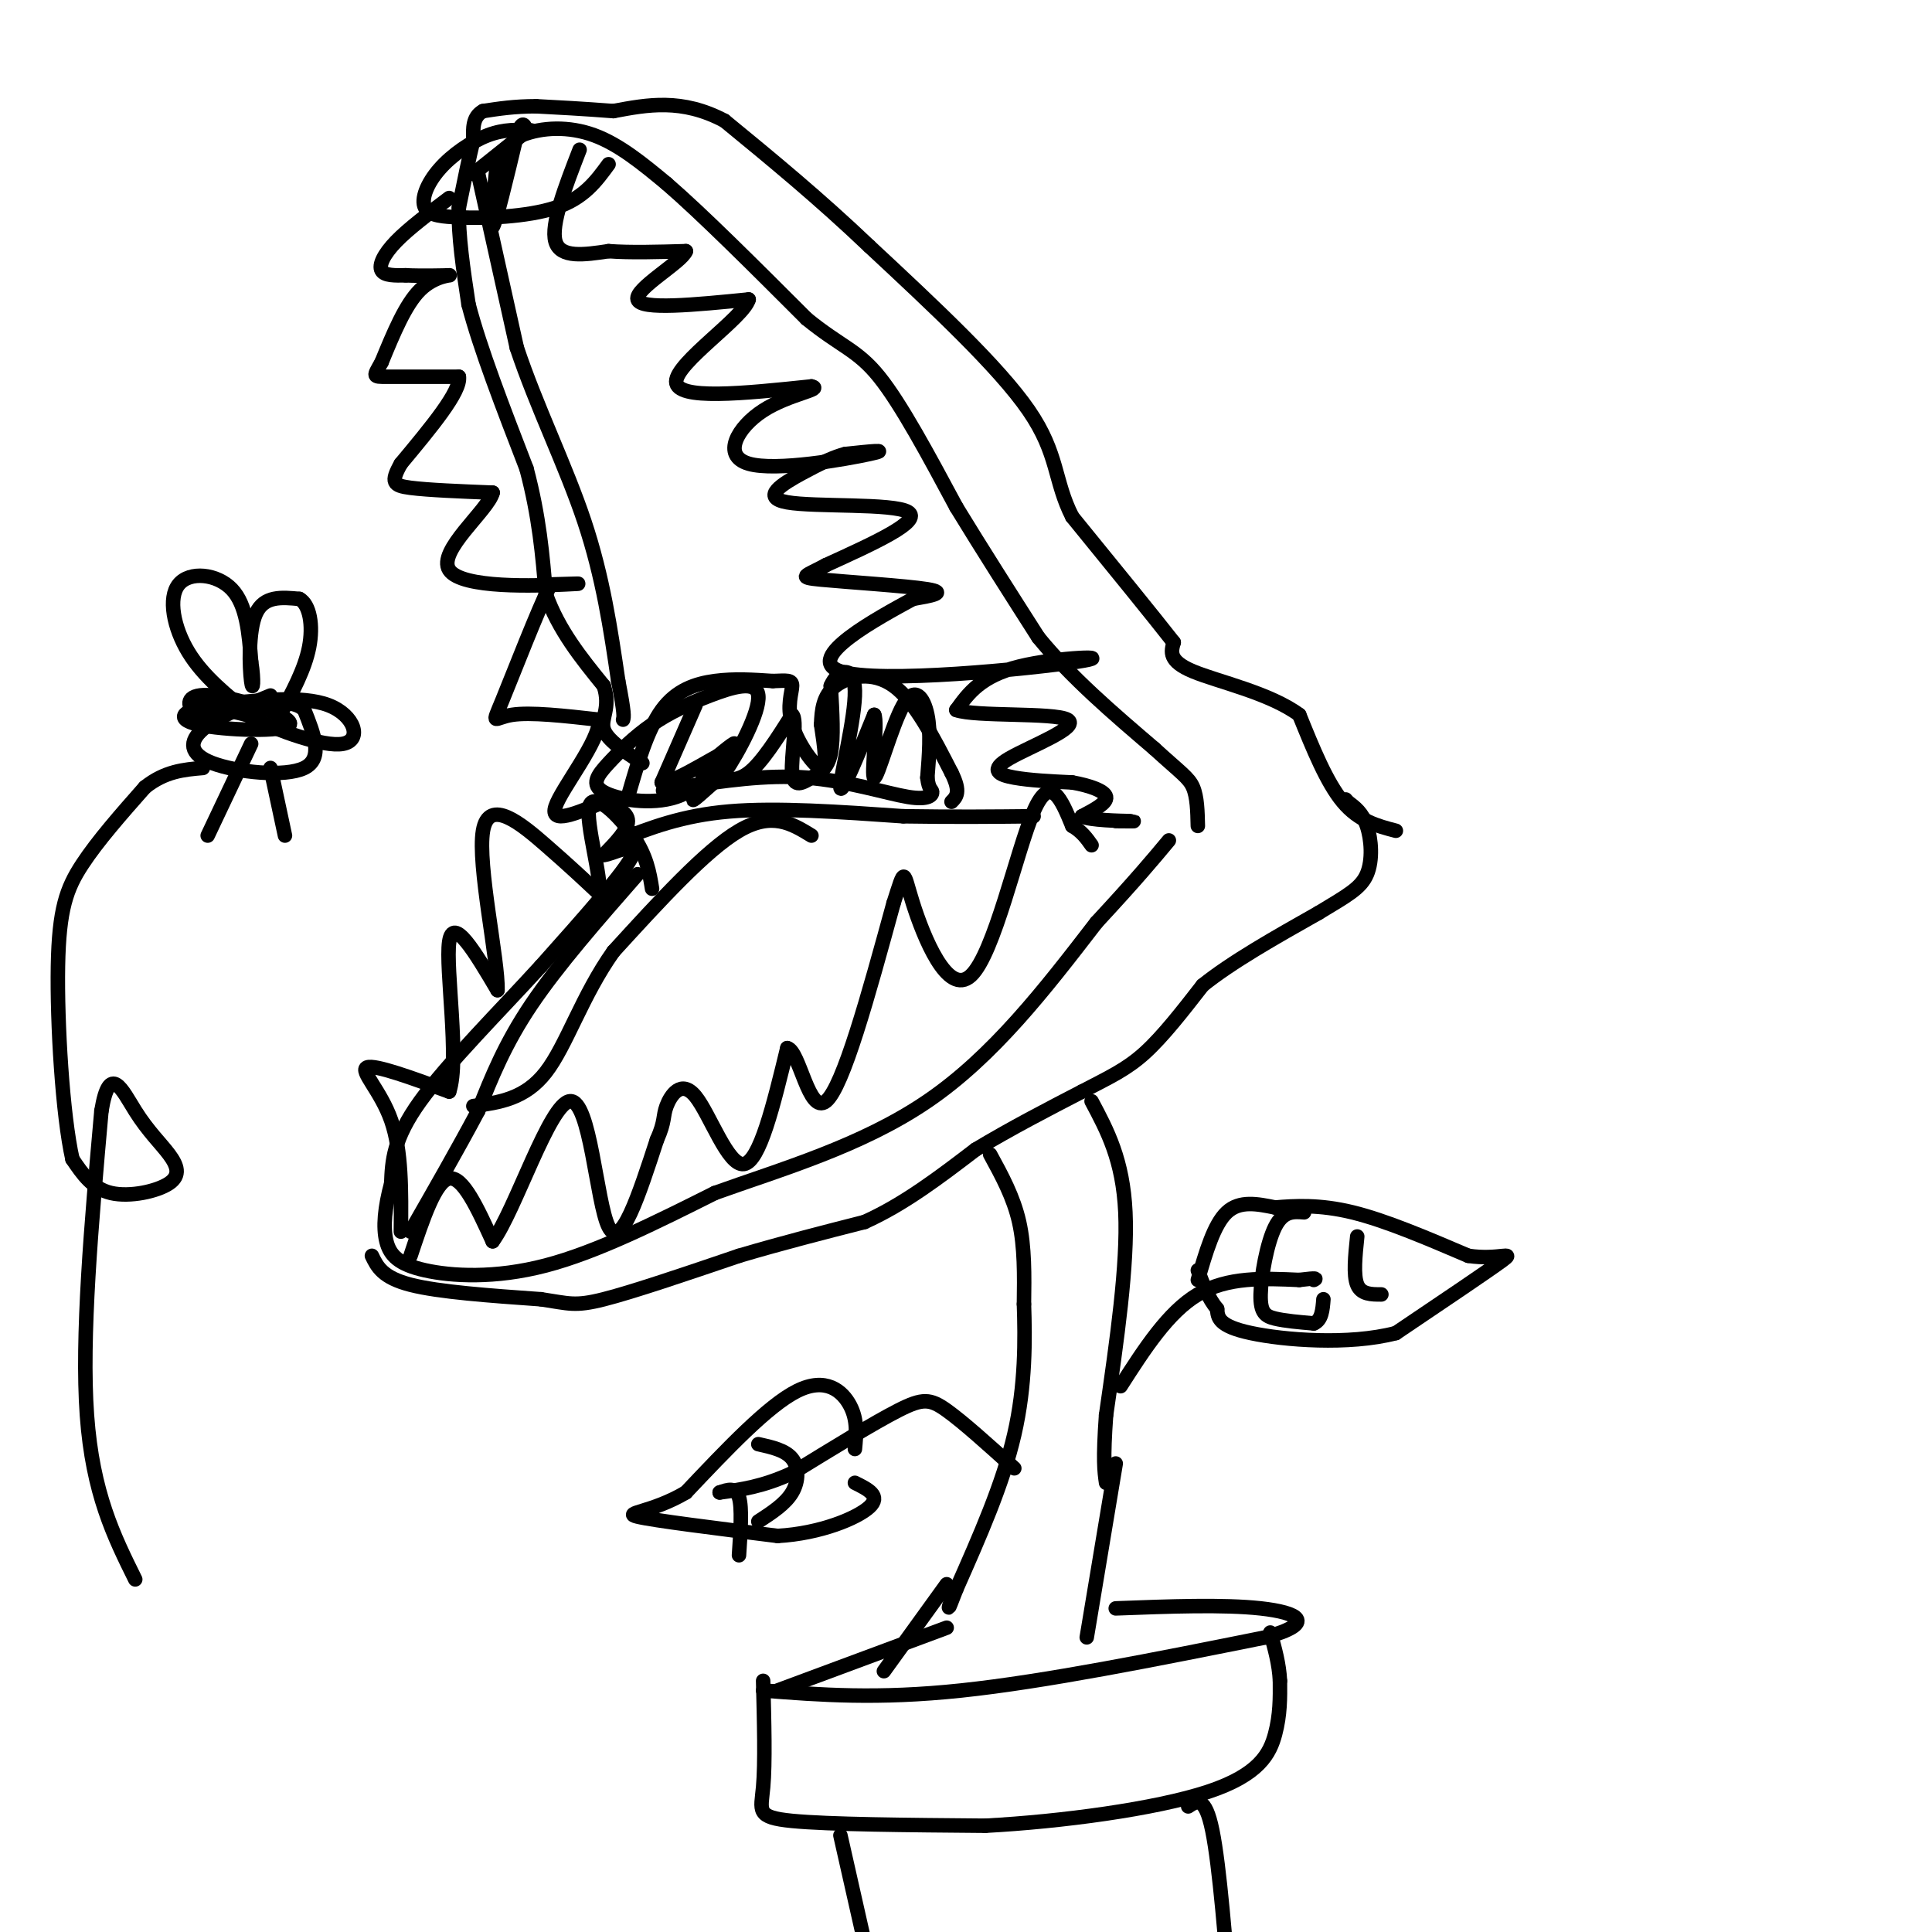 <svg viewBox='0 0 400 400' version='1.1' xmlns='http://www.w3.org/2000/svg' xmlns:xlink='http://www.w3.org/1999/xlink'><g fill='none' stroke='rgb(0,0,0)' stroke-width='3' stroke-linecap='round' stroke-linejoin='round'><path d='M289,172c-3.833,-1.000 -7.667,-2.000 -11,-6c-3.333,-4.000 -6.167,-11.000 -9,-18'/><path d='M269,148c-6.111,-4.533 -16.889,-6.867 -22,-9c-5.111,-2.133 -4.556,-4.067 -4,-6'/><path d='M243,133c-4.167,-5.333 -12.583,-15.667 -21,-26'/><path d='M222,107c-3.800,-7.422 -2.800,-12.978 -9,-22c-6.200,-9.022 -19.600,-21.511 -33,-34'/><path d='M180,51c-10.500,-10.000 -20.250,-18.000 -30,-26'/><path d='M150,25c-8.833,-4.667 -15.917,-3.333 -23,-2'/><path d='M127,23c-6.500,-0.500 -11.250,-0.750 -16,-1'/><path d='M111,22c-4.500,0.000 -7.750,0.500 -11,1'/><path d='M100,23c-2.167,1.167 -2.083,3.583 -2,6'/><path d='M98,29c-0.833,3.333 -1.917,8.667 -3,14'/><path d='M95,43c-0.167,5.667 0.917,12.833 2,20'/><path d='M97,63c2.333,9.000 7.167,21.500 12,34'/><path d='M109,97c2.667,10.000 3.333,18.000 4,26'/><path d='M113,123c2.667,7.500 7.333,13.250 12,19'/><path d='M125,142c1.511,4.644 -0.711,6.756 0,9c0.711,2.244 4.356,4.622 8,7'/><path d='M98,36c0.000,0.000 10.000,-8.000 10,-8'/><path d='M108,28c4.222,-1.689 9.778,-1.911 15,0c5.222,1.911 10.111,5.956 15,10'/><path d='M138,38c7.333,6.333 18.167,17.167 29,28'/><path d='M167,66c7.133,5.822 10.467,6.378 15,12c4.533,5.622 10.267,16.311 16,27'/><path d='M198,105c5.500,9.000 11.250,18.000 17,27'/><path d='M215,132c6.833,8.333 15.417,15.667 24,23'/><path d='M239,155c5.467,5.000 7.133,6.000 8,8c0.867,2.000 0.933,5.000 1,8'/><path d='M93,41c-4.200,3.156 -8.400,6.311 -11,9c-2.600,2.689 -3.600,4.911 -3,6c0.600,1.089 2.800,1.044 5,1'/><path d='M84,57c3.071,0.155 8.250,0.042 9,0c0.750,-0.042 -2.929,-0.012 -6,3c-3.071,3.012 -5.536,9.006 -8,15'/><path d='M79,75c-1.689,3.000 -1.911,3.000 1,3c2.911,0.000 8.956,0.000 15,0'/><path d='M95,78c0.500,3.000 -5.750,10.500 -12,18'/><path d='M83,96c-2.178,3.867 -1.622,4.533 2,5c3.622,0.467 10.311,0.733 17,1'/><path d='M102,102c-0.869,3.595 -11.542,12.083 -9,16c2.542,3.917 18.298,3.262 24,3c5.702,-0.262 1.351,-0.131 -3,0'/><path d='M114,121c-2.631,5.262 -7.708,18.417 -10,24c-2.292,5.583 -1.798,3.595 2,3c3.798,-0.595 10.899,0.202 18,1'/><path d='M124,149c0.356,4.200 -7.756,14.200 -9,18c-1.244,3.800 4.378,1.400 10,-1'/><path d='M99,36c0.000,0.000 8.000,36.000 8,36'/><path d='M107,72c4.044,12.133 10.156,24.467 14,36c3.844,11.533 5.422,22.267 7,33'/><path d='M128,141c1.333,6.833 1.167,7.417 1,8'/><path d='M103,33c-0.833,7.417 -1.667,14.833 -1,14c0.667,-0.833 2.833,-9.917 5,-19'/><path d='M107,28c1.167,-3.333 1.583,-2.167 2,-1'/><path d='M110,27c-2.804,-0.143 -5.607,-0.286 -9,1c-3.393,1.286 -7.375,4.000 -10,7c-2.625,3.000 -3.893,6.286 -3,8c0.893,1.714 3.946,1.857 7,2'/><path d='M95,45c5.044,0.267 14.156,-0.067 20,-2c5.844,-1.933 8.422,-5.467 11,-9'/><path d='M120,31c-3.000,7.750 -6.000,15.500 -5,19c1.000,3.500 6.000,2.750 11,2'/><path d='M126,52c4.500,0.333 10.250,0.167 16,0'/><path d='M142,52c-0.756,2.222 -10.644,7.778 -10,10c0.644,2.222 11.822,1.111 23,0'/><path d='M155,62c-1.000,3.733 -15.000,13.067 -15,17c0.000,3.933 14.000,2.467 28,1'/><path d='M168,80c2.663,0.589 -4.678,1.560 -10,5c-5.322,3.440 -8.625,9.349 -3,11c5.625,1.651 20.179,-0.957 25,-2c4.821,-1.043 -0.089,-0.522 -5,0'/><path d='M175,94c-2.177,0.539 -5.120,1.887 -9,4c-3.880,2.113 -8.699,4.992 -3,6c5.699,1.008 21.914,0.145 25,2c3.086,1.855 -6.957,6.427 -17,11'/><path d='M171,117c-4.202,2.286 -6.208,2.500 -1,3c5.208,0.500 17.631,1.286 22,2c4.369,0.714 0.685,1.357 -3,2'/><path d='M189,124c-6.981,3.815 -22.933,12.352 -15,15c7.933,2.648 39.751,-0.595 49,-2c9.249,-1.405 -4.072,-0.973 -12,1c-7.928,1.973 -10.464,5.486 -13,9'/><path d='M198,147c3.903,1.421 20.159,0.474 23,2c2.841,1.526 -7.735,5.526 -12,8c-4.265,2.474 -2.219,3.421 1,4c3.219,0.579 7.609,0.789 12,1'/><path d='M222,162c3.644,0.644 6.756,1.756 7,3c0.244,1.244 -2.378,2.622 -5,4'/><path d='M224,169c1.578,0.844 8.022,0.956 10,1c1.978,0.044 -0.511,0.022 -3,0'/><path d='M125,166c2.500,1.083 5.000,2.167 5,4c0.000,1.833 -2.500,4.417 -5,7'/><path d='M125,177c1.400,0.067 7.400,-3.267 6,0c-1.400,3.267 -10.200,13.133 -19,23'/><path d='M112,200c-8.244,9.044 -19.356,20.156 -25,28c-5.644,7.844 -5.822,12.422 -6,17'/><path d='M81,245c-1.352,5.016 -1.734,9.056 -1,12c0.734,2.944 2.582,4.793 8,6c5.418,1.207 14.405,1.774 25,-1c10.595,-2.774 22.797,-8.887 35,-15'/><path d='M148,247c13.667,-4.911 30.333,-9.689 44,-19c13.667,-9.311 24.333,-23.156 35,-37'/><path d='M227,191c8.333,-9.000 11.667,-13.000 15,-17'/><path d='M132,181c-8.250,9.417 -16.500,18.833 -22,27c-5.500,8.167 -8.250,15.083 -11,22'/><path d='M99,230c-4.167,7.833 -9.083,16.417 -14,25'/><path d='M83,255c0.089,-8.378 0.178,-16.756 -2,-23c-2.178,-6.244 -6.622,-10.356 -5,-11c1.622,-0.644 9.311,2.178 17,5'/><path d='M93,226c2.200,-6.556 -0.800,-25.444 0,-31c0.800,-5.556 5.400,2.222 10,10'/><path d='M103,205c0.226,-5.976 -4.208,-25.917 -3,-33c1.208,-7.083 8.060,-1.310 13,3c4.940,4.310 7.970,7.155 11,10'/><path d='M124,185c0.762,-2.750 -2.833,-14.625 -2,-18c0.833,-3.375 6.095,1.750 9,6c2.905,4.250 3.452,7.625 4,11'/><path d='M85,260c2.583,-7.750 5.167,-15.500 8,-16c2.833,-0.500 5.917,6.250 9,13'/><path d='M102,257c4.655,-6.310 11.792,-28.583 16,-29c4.208,-0.417 5.488,21.024 8,26c2.512,4.976 6.256,-6.512 10,-18'/><path d='M136,236c1.767,-3.949 1.185,-4.821 2,-7c0.815,-2.179 3.027,-5.663 6,-2c2.973,3.663 6.707,14.475 10,14c3.293,-0.475 6.147,-12.238 9,-24'/><path d='M163,217c2.556,0.533 4.444,13.867 8,11c3.556,-2.867 8.778,-21.933 14,-41'/><path d='M185,187c2.526,-7.804 1.842,-6.813 4,0c2.158,6.813 7.158,19.450 12,15c4.842,-4.450 9.526,-25.986 13,-34c3.474,-8.014 5.737,-2.507 8,3'/><path d='M222,171c2.000,1.167 3.000,2.583 4,4'/><path d='M128,174c6.583,-2.583 13.167,-5.167 23,-6c9.833,-0.833 22.917,0.083 36,1'/><path d='M187,169c10.500,0.167 18.750,0.083 27,0'/><path d='M130,165c2.000,-6.933 4.000,-13.867 7,-18c3.000,-4.133 7.000,-5.467 11,-6c4.000,-0.533 8.000,-0.267 12,0'/><path d='M160,141c2.858,-0.086 4.003,-0.301 4,1c-0.003,1.301 -1.155,4.120 0,8c1.155,3.880 4.616,8.823 6,9c1.384,0.177 0.692,-4.411 0,-9'/><path d='M170,150c0.107,-2.988 0.375,-5.958 3,-8c2.625,-2.042 7.607,-3.155 12,0c4.393,3.155 8.196,10.577 12,18'/><path d='M197,160c2.000,4.000 1.000,5.000 0,6'/><path d='M144,146c0.000,0.000 -7.000,16.000 -7,16'/><path d='M137,162c2.857,0.238 13.500,-7.167 15,-7c1.500,0.167 -6.143,7.905 -8,10c-1.857,2.095 2.071,-1.452 6,-5'/><path d='M150,160c2.960,-4.329 7.359,-12.651 7,-16c-0.359,-3.349 -5.475,-1.726 -10,0c-4.525,1.726 -8.458,3.557 -12,6c-3.542,2.443 -6.692,5.500 -9,8c-2.308,2.500 -3.775,4.442 -1,6c2.775,1.558 9.793,2.731 15,1c5.207,-1.731 8.604,-6.365 12,-11'/><path d='M152,154c0.459,-0.668 -4.392,3.161 -6,5c-1.608,1.839 0.029,1.687 2,2c1.971,0.313 4.278,1.089 7,-1c2.722,-2.089 5.861,-7.045 9,-12'/><path d='M164,148c1.214,0.766 -0.252,8.679 0,12c0.252,3.321 2.222,2.048 4,1c1.778,-1.048 3.365,-1.871 4,-5c0.635,-3.129 0.317,-8.565 0,-14'/><path d='M172,142c1.393,-3.310 4.875,-4.583 5,1c0.125,5.583 -3.107,18.024 -3,20c0.107,1.976 3.554,-6.512 7,-15'/><path d='M181,148c0.799,1.523 -0.703,12.831 0,13c0.703,0.169 3.612,-10.801 6,-15c2.388,-4.199 4.254,-1.628 5,2c0.746,3.628 0.373,8.314 0,13'/><path d='M192,161c0.278,2.560 0.971,2.459 1,3c0.029,0.541 -0.608,1.722 -5,1c-4.392,-0.722 -12.541,-3.349 -21,-4c-8.459,-0.651 -17.230,0.675 -26,2'/><path d='M141,163c-4.833,0.500 -3.917,0.750 -3,1'/><path d='M168,173c-4.083,-2.500 -8.167,-5.000 -15,-1c-6.833,4.000 -16.417,14.500 -26,25'/><path d='M127,197c-6.489,9.133 -9.711,19.467 -14,25c-4.289,5.533 -9.644,6.267 -15,7'/><path d='M77,260c1.083,2.250 2.167,4.500 8,6c5.833,1.500 16.417,2.250 27,3'/><path d='M112,269c5.844,0.867 6.956,1.533 13,0c6.044,-1.533 17.022,-5.267 28,-9'/><path d='M153,260c9.000,-2.667 17.500,-4.833 26,-7'/><path d='M179,253c8.167,-3.667 15.583,-9.333 23,-15'/><path d='M202,238c7.500,-4.500 14.750,-8.250 22,-12'/><path d='M224,226c5.778,-3.022 9.222,-4.578 13,-8c3.778,-3.422 7.889,-8.711 12,-14'/><path d='M249,204c6.000,-4.833 15.000,-9.917 24,-15'/><path d='M273,189c5.929,-3.595 8.750,-5.083 10,-8c1.250,-2.917 0.929,-7.262 0,-10c-0.929,-2.738 -2.464,-3.869 -4,-5'/><path d='M279,166c-0.667,-0.833 -0.333,-0.417 0,0'/><path d='M226,228c3.250,6.083 6.500,12.167 7,23c0.500,10.833 -1.750,26.417 -4,42'/><path d='M229,293c-0.667,9.333 -0.333,11.667 0,14'/><path d='M205,239c2.417,4.417 4.833,8.833 6,14c1.167,5.167 1.083,11.083 1,17'/><path d='M212,270c0.244,7.222 0.356,16.778 -2,27c-2.356,10.222 -7.178,21.111 -12,32'/><path d='M198,329c-2.167,5.667 -1.583,3.833 -1,2'/><path d='M231,303c0.000,0.000 -6.000,36.000 -6,36'/><path d='M232,287c4.917,-7.667 9.833,-15.333 16,-19c6.167,-3.667 13.583,-3.333 21,-3'/><path d='M269,265c4.000,-0.500 3.500,-0.250 3,0'/><path d='M248,265c1.667,-5.750 3.333,-11.500 6,-14c2.667,-2.500 6.333,-1.750 10,-1'/><path d='M264,250c4.044,-0.333 9.156,-0.667 16,1c6.844,1.667 15.422,5.333 24,9'/><path d='M304,260c6.267,0.956 9.933,-1.156 7,1c-2.933,2.156 -12.467,8.578 -22,15'/><path d='M289,276c-9.778,2.556 -23.222,1.444 -30,0c-6.778,-1.444 -6.889,-3.222 -7,-5'/><path d='M252,271c-1.833,-2.167 -2.917,-5.083 -4,-8'/><path d='M270,251c-2.155,-0.173 -4.310,-0.345 -6,3c-1.690,3.345 -2.917,10.208 -3,14c-0.083,3.792 0.976,4.512 3,5c2.024,0.488 5.012,0.744 8,1'/><path d='M272,274c1.667,-0.667 1.833,-2.833 2,-5'/><path d='M281,256c-0.417,4.000 -0.833,8.000 0,10c0.833,2.000 2.917,2.000 5,2'/><path d='M210,304c-5.289,-4.778 -10.578,-9.556 -14,-12c-3.422,-2.444 -4.978,-2.556 -10,0c-5.022,2.556 -13.511,7.778 -22,13'/><path d='M164,305c-6.167,2.833 -10.583,3.417 -15,4'/><path d='M177,300c0.289,-3.000 0.578,-6.000 -1,-9c-1.578,-3.000 -5.022,-6.000 -11,-3c-5.978,3.000 -14.489,12.000 -23,21'/><path d='M142,309c-7.089,4.200 -13.311,4.200 -10,5c3.311,0.800 16.156,2.400 29,4'/><path d='M161,318c8.867,-0.489 16.533,-3.711 19,-6c2.467,-2.289 -0.267,-3.644 -3,-5'/><path d='M157,299c2.800,0.622 5.600,1.244 7,3c1.400,1.756 1.400,4.644 0,7c-1.400,2.356 -4.200,4.178 -7,6'/><path d='M149,309c1.667,-0.583 3.333,-1.167 4,1c0.667,2.167 0.333,7.083 0,12'/><path d='M196,328c0.000,0.000 -13.000,18.000 -13,18'/><path d='M158,350c11.833,0.917 23.667,1.833 41,0c17.333,-1.833 40.167,-6.417 63,-11'/><path d='M262,339c10.911,-3.044 6.689,-5.156 -1,-6c-7.689,-0.844 -18.844,-0.422 -30,0'/><path d='M196,337c0.000,0.000 -35.000,13.000 -35,13'/><path d='M158,348c0.222,8.533 0.444,17.067 0,22c-0.444,4.933 -1.556,6.267 6,7c7.556,0.733 23.778,0.867 40,1'/><path d='M204,378c15.774,-0.845 35.208,-3.458 46,-7c10.792,-3.542 12.940,-8.012 14,-12c1.060,-3.988 1.030,-7.494 1,-11'/><path d='M265,348c-0.167,-3.500 -1.083,-6.750 -2,-10'/><path d='M174,380c0.000,0.000 7.000,31.000 7,31'/><path d='M246,374c1.750,-1.167 3.500,-2.333 5,5c1.500,7.333 2.750,23.167 4,39'/><path d='M28,327c-4.417,-8.917 -8.833,-17.833 -10,-34c-1.167,-16.167 0.917,-39.583 3,-63'/><path d='M21,230c1.669,-10.209 4.342,-4.233 7,0c2.658,4.233 5.300,6.722 7,9c1.700,2.278 2.458,4.344 0,6c-2.458,1.656 -8.131,2.902 -12,2c-3.869,-0.902 -5.935,-3.951 -8,-7'/><path d='M15,240c-2.060,-9.071 -3.208,-28.250 -3,-40c0.208,-11.750 1.774,-16.071 5,-21c3.226,-4.929 8.113,-10.464 13,-16'/><path d='M30,163c4.167,-3.333 8.083,-3.667 12,-4'/><path d='M56,144c-5.577,2.268 -11.155,4.536 -14,7c-2.845,2.464 -2.958,5.125 2,7c4.958,1.875 14.988,2.964 19,1c4.012,-1.964 2.006,-6.982 0,-12'/><path d='M63,147c-1.980,-2.150 -6.931,-1.524 -10,-1c-3.069,0.524 -4.256,0.944 0,3c4.256,2.056 13.953,5.746 18,5c4.047,-0.746 2.442,-5.927 -3,-8c-5.442,-2.073 -14.721,-1.036 -24,0'/><path d='M44,146c-5.783,0.796 -8.240,2.785 -3,4c5.240,1.215 18.178,1.656 19,0c0.822,-1.656 -10.471,-5.407 -16,-6c-5.529,-0.593 -5.294,1.974 -4,3c1.294,1.026 3.647,0.513 6,0'/><path d='M46,147c1.833,0.167 3.417,0.583 5,1'/><path d='M52,148c-4.964,-3.970 -9.929,-7.940 -13,-13c-3.071,-5.060 -4.250,-11.208 -2,-14c2.250,-2.792 7.929,-2.226 11,1c3.071,3.226 3.536,9.113 4,15'/><path d='M52,137c0.667,4.024 0.333,6.583 0,4c-0.333,-2.583 -0.667,-10.310 1,-14c1.667,-3.690 5.333,-3.345 9,-3'/><path d='M62,124c2.111,1.133 2.889,5.467 2,10c-0.889,4.533 -3.444,9.267 -6,14'/><path d='M52,154c0.000,0.000 -9.000,19.000 -9,19'/><path d='M56,159c0.000,0.000 3.000,14.000 3,14'/></g>
</svg>